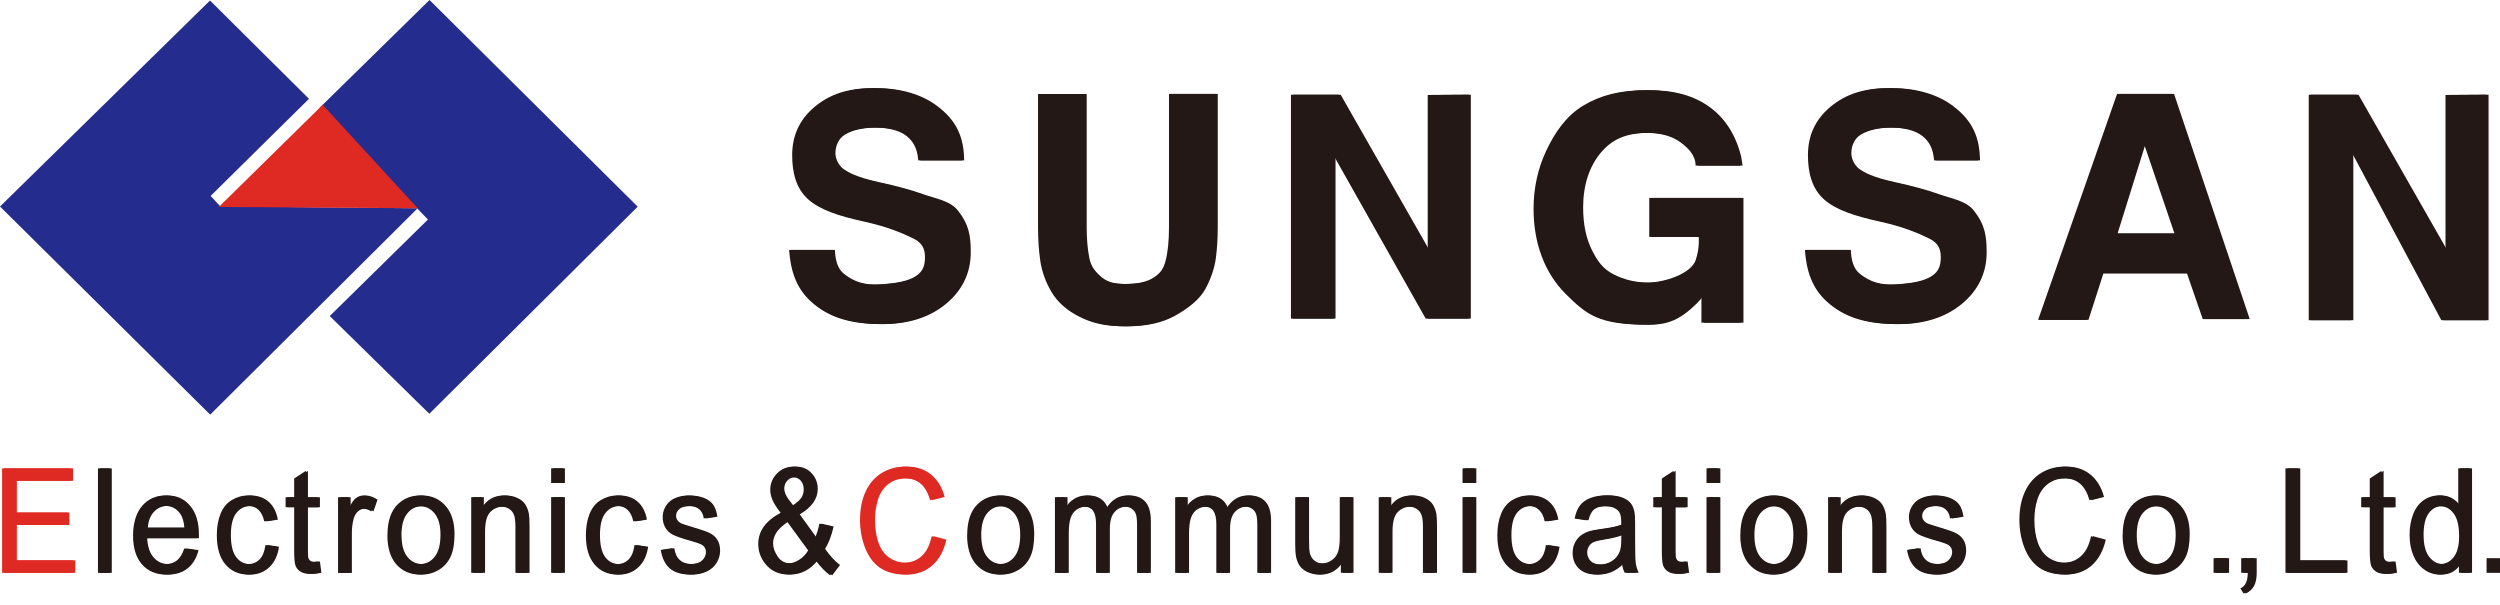 <svg width="157" height="38" viewBox="0 0 157 38" fill="none" xmlns="http://www.w3.org/2000/svg">
<style>
.logo-1{fill:#242C8D;}
.logo-2{fill:#DF2A23;}
.logo-3{fill:#231815;}
/*.logo-1 { fill:#dadada; }
.logo-2 { fill:#dbdadb; }
.logo-2-1 { fill:#f8f8f8; }
.logo-2-2 { fill:#a3a4a4; }
.logo-3 { fill:#eee; }*/
</style>
<g clip-path="url(#clip0_8_29)">
<path d="M73.413 14.242C73.413 15.119 73.341 15.84 73.198 16.38C73.076 16.847 72.91 17.117 72.5 17.399C72.082 17.687 71.506 17.835 70.602 17.835C69.698 17.835 69.314 17.658 68.933 17.309C68.532 16.94 68.36 16.633 68.267 16.171C68.162 15.639 68.107 14.992 68.107 14.242V5.904H65.188V14.265C65.188 15.041 65.238 15.755 65.331 16.389C65.432 17.062 65.668 17.716 66.031 18.331C66.412 18.979 67.011 19.508 67.811 19.905C68.593 20.295 69.407 20.492 70.645 20.492C71.884 20.492 72.87 20.268 73.66 19.827C74.46 19.38 75.216 18.805 75.579 18.116C75.925 17.463 76.141 16.815 76.222 16.188C76.298 15.599 76.338 14.951 76.338 14.263V5.901H73.413V14.239V14.242Z" class="logo-3"/>
<path d="M153.578 5.965V15.767L147.975 5.948H144.989V20.109H147.652V9.5L153.316 20.109H156.148V5.948L153.578 5.965Z" class="logo-3"/>
<path d="M89.66 5.965V15.767L84.058 5.948H81.072V20.01H83.735V9.732L89.535 20.01H92.231V5.948L89.66 5.965Z" class="logo-3"/>
<path d="M109.361 9.898C109.024 8.492 108.355 7.441 107.37 6.726C106.399 6.02 105.201 5.663 103.538 5.663C101.875 5.663 100.653 5.994 99.601 6.625C98.54 7.258 97.816 8.3 97.272 9.453C96.74 10.58 96.469 11.814 96.469 13.118C96.469 15.273 97.17 17.149 98.49 18.462C99.81 19.772 100.563 20.39 103.587 20.39C104.727 20.39 105.503 20.094 106.547 19.066C106.689 18.927 106.855 18.724 107.012 18.552V20.263H109.489V12.43H103.735V14.881H106.838C106.838 14.881 106.925 15.535 106.649 16.342C106.364 17.175 104.715 17.751 103.555 17.751C102.75 17.751 101.997 17.57 101.313 17.219C100.645 16.873 100.31 16.377 99.97 15.697C99.621 15.003 99.421 14.109 99.421 13.034C99.421 11.614 99.81 10.458 100.525 9.598C101.232 8.753 102.113 8.344 103.538 8.344C104.436 8.344 105.163 8.544 105.698 8.942C106.154 9.282 106.64 9.735 106.64 10.4H109.434L109.355 9.895L109.361 9.898Z" class="logo-3"/>
<path d="M136.398 5.898H132.952L127.992 20.088H131.022L131.961 17.167H137.34L138.331 20.036H141.151L136.401 5.898H136.398ZM132.848 14.663L134.624 8.977L136.558 14.663H132.851H132.848Z" class="logo-3"/>
<path d="M124.198 9.837C124.137 8.402 123.582 7.473 122.549 6.683C121.549 5.919 120.229 5.533 118.624 5.533C117.019 5.533 115.9 5.925 114.964 6.697C113.999 7.496 113.539 8.518 113.539 9.741C113.539 10.83 113.778 11.841 114.557 12.529C115.298 13.182 116.447 13.563 118.063 13.917C119.529 14.236 120.578 14.687 121.186 14.997C121.666 15.241 121.881 15.59 121.881 16.124C121.881 16.659 121.776 17.033 121.305 17.341C120.779 17.687 119.944 17.8 119.058 17.861C117.956 17.936 117.301 17.692 116.676 17.21C116.252 16.882 116.112 16.313 116.095 15.694H113.347C113.443 17.01 113.792 18.108 114.752 18.965C115.787 19.888 117.104 20.353 119.119 20.353C120.718 20.353 122.044 19.929 123.055 19.095C124.096 18.238 124.625 17.144 124.625 15.84C124.625 14.806 124.509 14.091 123.829 13.232C123.323 12.593 122.433 12.482 121.654 12.201C120.933 11.939 119.991 11.684 118.857 11.437C117.377 11.109 116.938 10.812 116.673 10.641C116.383 10.455 116.124 10.025 116.124 9.625C116.124 9.163 116.319 8.695 116.732 8.448C117.223 8.158 117.886 8.013 118.706 8.013C119.595 8.013 120.276 8.19 120.724 8.541C121.154 8.881 121.395 9.328 121.456 10.037V10.072H124.21L124.198 9.834V9.837Z" class="logo-3"/>
<path d="M60.408 9.837C60.347 8.402 59.792 7.473 58.76 6.683C57.76 5.919 56.44 5.533 54.835 5.533C53.23 5.533 52.11 5.925 51.174 6.697C50.209 7.496 49.749 8.518 49.749 9.741C49.749 10.83 49.985 11.841 50.767 12.529C51.509 13.182 52.657 13.563 54.274 13.917C55.736 14.236 56.788 14.687 57.396 14.997C57.876 15.241 58.088 15.59 58.088 16.124C58.088 16.659 57.983 17.033 57.513 17.341C56.986 17.687 56.152 17.8 55.265 17.861C54.163 17.936 53.509 17.692 52.884 17.21C52.459 16.882 52.32 16.313 52.302 15.694H49.555C49.651 17.01 50.002 18.108 50.959 18.965C51.994 19.888 53.311 20.353 55.326 20.353C56.925 20.353 58.251 19.929 59.263 19.095C60.304 18.238 60.833 17.144 60.833 15.84C60.833 14.806 60.717 14.091 60.036 13.232C59.53 12.593 58.641 12.482 57.861 12.201C57.14 11.939 56.198 11.684 55.064 11.437C53.584 11.109 53.145 10.812 52.881 10.641C52.59 10.455 52.331 10.025 52.331 9.625C52.331 9.163 52.526 8.695 52.939 8.448C53.43 8.158 54.093 8.013 54.913 8.013C55.803 8.013 56.483 8.19 56.931 8.541C57.361 8.881 57.603 9.328 57.664 10.037V10.072H60.417L60.408 9.834V9.837Z" class="logo-3"/>
<path d="M73.55 14.242C73.55 15.119 73.477 15.84 73.335 16.38C73.213 16.847 73.044 17.117 72.637 17.399C72.216 17.687 71.643 17.835 70.739 17.835C69.834 17.835 69.451 17.658 69.07 17.309C68.668 16.94 68.497 16.633 68.404 16.171C68.299 15.639 68.244 14.992 68.244 14.242V5.904H65.325V14.265C65.325 15.041 65.374 15.755 65.47 16.389C65.572 17.062 65.808 17.716 66.171 18.331C66.552 18.979 67.151 19.508 67.947 19.905C68.727 20.295 69.544 20.492 70.782 20.492C72.021 20.492 73.006 20.268 73.797 19.827C74.597 19.38 75.353 18.805 75.716 18.116C76.062 17.463 76.277 16.815 76.359 16.188C76.434 15.599 76.475 14.951 76.475 14.263V5.901H73.55V14.239V14.242Z" class="logo-3"/>
<path d="M153.715 5.965V15.767L148.112 5.948H145.126V20.109H147.789V9.5L153.453 20.109H156.282V5.948L153.715 5.965Z" class="logo-3"/>
<path d="M89.797 5.965V15.767L84.194 5.948H81.208V20.01H83.871V9.732L89.669 20.01H92.367V5.948L89.797 5.965Z" class="logo-3"/>
<path d="M109.198 9.898C108.861 8.492 108.192 7.441 107.207 6.726C106.233 6.02 105.038 5.663 103.375 5.663C101.712 5.663 100.491 5.994 99.438 6.625C98.377 7.258 97.653 8.3 97.109 9.453C96.577 10.58 96.307 11.814 96.307 13.118C96.307 15.273 97.007 17.149 98.328 18.462C99.647 19.772 100.4 20.39 103.424 20.39C104.564 20.39 105.337 20.094 106.384 19.066C106.526 18.927 106.692 18.724 106.849 18.552V20.263H109.326V12.43H103.573V14.881H106.675C106.675 14.881 106.762 15.535 106.486 16.342C106.201 17.175 104.552 17.751 103.392 17.751C102.587 17.751 101.834 17.57 101.151 17.219C100.482 16.873 100.148 16.377 99.807 15.697C99.459 15.003 99.258 14.109 99.258 13.034C99.258 11.614 99.647 10.458 100.366 9.598C101.072 8.753 101.953 8.344 103.378 8.344C104.276 8.344 105.003 8.544 105.541 8.942C105.997 9.282 106.483 9.735 106.483 10.4H109.28L109.198 9.895V9.898Z" class="logo-3"/>
<path d="M136.534 5.898H133.086L128.126 20.088H131.156L132.095 17.167H137.473L138.465 20.036H141.282L136.531 5.898H136.534ZM132.984 14.663L134.758 8.977L136.691 14.663H132.984Z" class="logo-3"/>
<path d="M124.335 9.837C124.274 8.402 123.718 7.473 122.686 6.683C121.686 5.919 120.366 5.533 118.761 5.533C117.156 5.533 116.04 5.925 115.101 6.697C114.135 7.496 113.676 8.518 113.676 9.741C113.676 10.83 113.911 11.841 114.694 12.529C115.435 13.182 116.583 13.563 118.203 13.917C119.665 14.236 120.718 14.687 121.325 14.997C121.805 15.241 122.017 15.59 122.017 16.124C122.017 16.659 121.913 17.033 121.442 17.341C120.916 17.687 120.081 17.8 119.197 17.861C118.095 17.936 117.441 17.692 116.816 17.21C116.392 16.882 116.252 16.313 116.232 15.694H113.481C113.58 17.01 113.929 18.108 114.888 18.965C115.923 19.888 117.24 20.353 119.255 20.353C120.854 20.353 122.18 19.929 123.192 19.095C124.233 18.238 124.762 17.144 124.762 15.84C124.762 14.806 124.646 14.091 123.965 13.232C123.46 12.593 122.57 12.482 121.791 12.201C121.07 11.939 120.128 11.684 118.994 11.437C117.514 11.109 117.075 10.812 116.81 10.641C116.519 10.455 116.264 10.025 116.264 9.625C116.264 9.163 116.455 8.695 116.871 8.448C117.363 8.158 118.026 8.013 118.845 8.013C119.738 8.013 120.415 8.19 120.863 8.541C121.293 8.881 121.535 9.328 121.593 10.037V10.072H124.349L124.338 9.834L124.335 9.837Z" class="logo-3"/>
<path d="M60.542 9.837C60.481 8.402 59.926 7.473 58.891 6.683C57.891 5.919 56.571 5.533 54.966 5.533C53.361 5.533 52.241 5.925 51.305 6.697C50.34 7.496 49.88 8.518 49.88 9.741C49.88 10.83 50.119 11.841 50.898 12.529C51.639 13.182 52.788 13.563 54.407 13.917C55.87 14.236 56.919 14.687 57.53 14.997C58.01 15.241 58.222 15.59 58.222 16.124C58.222 16.659 58.117 17.033 57.646 17.341C57.12 17.687 56.285 17.8 55.399 17.861C54.297 17.936 53.643 17.692 53.018 17.21C52.593 16.882 52.453 16.313 52.433 15.694H49.686C49.785 17.01 50.133 18.108 51.09 18.965C52.125 19.888 53.442 20.353 55.457 20.353C57.056 20.353 58.382 19.929 59.394 19.095C60.437 18.238 60.964 17.144 60.964 15.84C60.964 14.806 60.847 14.091 60.167 13.232C59.661 12.593 58.771 12.482 57.992 12.201C57.271 11.939 56.329 11.684 55.195 11.437C53.715 11.109 53.276 10.812 53.012 10.641C52.721 10.455 52.465 10.025 52.465 9.625C52.465 9.163 52.66 8.695 53.073 8.448C53.564 8.158 54.227 8.013 55.047 8.013C55.937 8.013 56.617 8.19 57.065 8.541C57.495 8.881 57.736 9.328 57.797 10.037V10.072H60.551L60.539 9.834L60.542 9.837Z" class="logo-3"/>
<path d="M0.131 35.974V29.414H4.457V30.195H0.928V32.187H4.227V32.969H0.928V35.19H4.597V35.972H0.131V35.974Z" class="logo-2"/>
<path d="M6.152 35.974V29.414H6.888V35.974H6.152Z" class="logo-3"/>
<path d="M11.569 34.441L12.336 34.549C12.217 35.034 11.993 35.411 11.671 35.678C11.345 35.946 10.932 36.082 10.426 36.082C9.789 36.082 9.286 35.867 8.914 35.44C8.542 35.013 8.356 34.412 8.356 33.639C8.356 32.867 8.545 32.219 8.92 31.778C9.295 31.337 9.784 31.116 10.386 31.116C10.987 31.116 11.441 31.331 11.81 31.763C12.179 32.196 12.363 32.803 12.363 33.584C12.363 33.631 12.363 33.703 12.36 33.799H9.109C9.135 34.325 9.272 34.726 9.516 35.005C9.76 35.283 10.063 35.423 10.426 35.423C10.697 35.423 10.926 35.344 11.118 35.188C11.31 35.031 11.461 34.784 11.572 34.441H11.569ZM9.153 33.137H11.578C11.546 32.736 11.453 32.437 11.298 32.237C11.063 31.926 10.761 31.772 10.388 31.772C10.051 31.772 9.766 31.897 9.537 32.144C9.307 32.391 9.179 32.722 9.156 33.137H9.153Z" class="logo-3"/>
<path d="M16.671 34.226L17.392 34.334C17.314 34.88 17.11 35.309 16.785 35.617C16.459 35.925 16.061 36.082 15.587 36.082C14.994 36.082 14.517 35.87 14.156 35.443C13.796 35.019 13.616 34.409 13.616 33.616C13.616 33.102 13.694 32.655 13.848 32.269C14.002 31.883 14.238 31.595 14.555 31.403C14.872 31.212 15.215 31.116 15.587 31.116C16.055 31.116 16.442 31.247 16.738 31.511C17.038 31.775 17.23 32.15 17.314 32.635L16.593 32.742C16.526 32.423 16.404 32.182 16.232 32.019C16.061 31.856 15.851 31.778 15.61 31.778C15.241 31.778 14.944 31.923 14.712 32.214C14.482 32.504 14.366 32.966 14.366 33.596C14.366 34.226 14.476 34.7 14.7 34.99C14.924 35.28 15.215 35.426 15.575 35.426C15.863 35.426 16.104 35.327 16.299 35.132C16.491 34.938 16.616 34.636 16.669 34.229L16.671 34.226Z" class="logo-3"/>
<path d="M19.96 35.257L20.053 35.969C19.846 36.015 19.66 36.041 19.497 36.041C19.23 36.041 19.023 35.995 18.875 35.902C18.727 35.809 18.625 35.687 18.564 35.536C18.503 35.385 18.474 35.068 18.474 34.586V31.854H17.936V31.226H18.474V30.05L19.21 29.568V31.229H19.963V31.856H19.21V34.633C19.21 34.862 19.221 35.01 19.247 35.074C19.274 35.141 19.317 35.193 19.375 35.231C19.433 35.269 19.521 35.289 19.631 35.289C19.715 35.289 19.823 35.278 19.96 35.257Z" class="logo-3"/>
<path d="M21.23 35.974V31.223H21.89V31.941C22.059 31.607 22.213 31.383 22.355 31.278C22.498 31.171 22.655 31.119 22.826 31.119C23.074 31.119 23.324 31.206 23.579 31.377L23.321 32.115C23.143 32.002 22.966 31.946 22.789 31.946C22.632 31.946 22.489 31.999 22.361 32.106C22.236 32.214 22.146 32.359 22.091 32.548C22.009 32.835 21.966 33.149 21.966 33.489V35.98H21.23V35.974Z" class="logo-3"/>
<path d="M24.333 33.599C24.333 32.719 24.556 32.068 25.004 31.644C25.379 31.293 25.836 31.116 26.374 31.116C26.973 31.116 27.461 31.331 27.842 31.758C28.223 32.184 28.412 32.777 28.412 33.532C28.412 34.145 28.327 34.624 28.159 34.975C27.99 35.327 27.746 35.597 27.423 35.792C27.101 35.986 26.752 36.082 26.371 36.082C25.76 36.082 25.269 35.87 24.891 35.443C24.516 35.016 24.327 34.403 24.327 33.599H24.333ZM25.086 33.605C25.086 34.212 25.208 34.668 25.452 34.97C25.696 35.272 26.004 35.423 26.377 35.423C26.749 35.423 27.051 35.272 27.295 34.967C27.54 34.662 27.662 34.2 27.662 33.576C27.662 32.989 27.54 32.545 27.292 32.243C27.045 31.941 26.74 31.79 26.374 31.79C26.007 31.79 25.693 31.941 25.449 32.24C25.205 32.542 25.083 32.995 25.083 33.602L25.086 33.605Z" class="logo-3"/>
<path d="M29.592 35.974V31.223H30.252V31.9C30.572 31.377 31.031 31.116 31.636 31.116C31.898 31.116 32.139 31.168 32.357 31.27C32.578 31.371 32.741 31.508 32.851 31.673C32.959 31.842 33.038 32.039 33.081 32.269C33.107 32.417 33.122 32.678 33.122 33.053V35.974H32.369V33.088C32.369 32.76 32.34 32.516 32.285 32.353C32.226 32.19 32.127 32.06 31.982 31.964C31.837 31.868 31.668 31.819 31.473 31.819C31.162 31.819 30.895 31.926 30.668 32.144C30.441 32.362 30.328 32.774 30.328 33.381V35.972H29.592V35.974Z" class="logo-3"/>
<path d="M34.611 30.332V29.411H35.346V30.332H34.611ZM34.611 35.972V31.22H35.346V35.972H34.611Z" class="logo-3"/>
<path d="M39.85 34.226L40.571 34.334C40.492 34.88 40.289 35.309 39.963 35.617C39.637 35.925 39.239 36.082 38.765 36.082C38.172 36.082 37.695 35.87 37.335 35.443C36.974 35.019 36.794 34.409 36.794 33.616C36.794 33.102 36.872 32.655 37.026 32.269C37.181 31.883 37.416 31.595 37.733 31.403C38.05 31.212 38.393 31.116 38.765 31.116C39.233 31.116 39.62 31.247 39.917 31.511C40.216 31.775 40.408 32.15 40.492 32.635L39.771 32.742C39.704 32.423 39.582 32.182 39.411 32.019C39.239 31.856 39.03 31.778 38.788 31.778C38.419 31.778 38.123 31.923 37.89 32.214C37.66 32.504 37.544 32.966 37.544 33.596C37.544 34.226 37.655 34.7 37.878 34.99C38.102 35.28 38.393 35.426 38.754 35.426C39.041 35.426 39.283 35.327 39.477 35.132C39.669 34.938 39.794 34.636 39.847 34.229L39.85 34.226Z" class="logo-3"/>
<path d="M41.495 34.534L42.216 34.427C42.257 34.749 42.37 34.996 42.556 35.164C42.743 35.336 43.004 35.423 43.339 35.423C43.673 35.423 43.926 35.347 44.089 35.196C44.252 35.045 44.333 34.868 44.333 34.665C44.333 34.482 44.26 34.34 44.112 34.235C44.007 34.162 43.757 34.072 43.362 33.962C42.827 33.814 42.455 33.683 42.248 33.576C42.042 33.468 41.885 33.317 41.777 33.123C41.67 32.931 41.617 32.719 41.617 32.487C41.617 32.275 41.661 32.08 41.748 31.9C41.836 31.72 41.955 31.569 42.109 31.45C42.222 31.357 42.376 31.278 42.574 31.215C42.772 31.151 42.981 31.119 43.205 31.119C43.542 31.119 43.842 31.174 44.097 31.278C44.353 31.386 44.542 31.531 44.664 31.714C44.786 31.897 44.871 32.144 44.917 32.452L44.196 32.559C44.164 32.312 44.071 32.121 43.914 31.984C43.757 31.848 43.539 31.778 43.254 31.778C42.92 31.778 42.681 31.839 42.536 31.961C42.394 32.083 42.321 32.228 42.321 32.391C42.321 32.495 42.35 32.591 42.411 32.672C42.472 32.76 42.565 32.832 42.69 32.887C42.763 32.916 42.978 32.986 43.336 33.093C43.853 33.245 44.214 33.37 44.42 33.468C44.627 33.567 44.789 33.706 44.909 33.892C45.028 34.078 45.086 34.307 45.086 34.581C45.086 34.853 45.016 35.1 44.874 35.339C44.731 35.577 44.525 35.76 44.257 35.887C43.987 36.018 43.685 36.082 43.344 36.082C42.783 36.082 42.353 35.951 42.059 35.693C41.766 35.434 41.577 35.048 41.495 34.534Z" class="logo-3"/>
<path d="M51.224 35.193C50.982 35.489 50.718 35.713 50.433 35.858C50.148 36.007 49.84 36.079 49.508 36.079C48.898 36.079 48.412 35.853 48.054 35.4C47.764 35.031 47.618 34.618 47.618 34.162C47.618 33.756 47.735 33.393 47.97 33.065C48.206 32.739 48.555 32.452 49.023 32.205C48.761 31.865 48.587 31.589 48.502 31.377C48.418 31.165 48.371 30.962 48.371 30.764C48.371 30.372 48.511 30.03 48.79 29.739C49.069 29.449 49.421 29.304 49.846 29.304C50.27 29.304 50.581 29.44 50.84 29.716C51.099 29.992 51.227 30.32 51.227 30.703C51.227 31.328 50.849 31.859 50.096 32.301L51.177 33.796C51.296 33.535 51.389 33.23 51.456 32.885L52.224 33.065C52.093 33.637 51.913 34.104 51.689 34.467C51.965 34.871 52.276 35.211 52.622 35.484L52.131 36.131C51.837 35.919 51.535 35.609 51.224 35.196V35.193ZM50.753 34.566L49.409 32.73C49.02 32.992 48.758 33.233 48.621 33.454C48.485 33.677 48.418 33.898 48.418 34.116C48.418 34.383 48.514 34.659 48.706 34.947C48.898 35.234 49.168 35.376 49.517 35.376C49.735 35.376 49.959 35.301 50.194 35.15C50.427 34.999 50.613 34.804 50.753 34.566ZM49.718 31.784C50.035 31.578 50.241 31.398 50.334 31.244C50.427 31.09 50.474 30.918 50.474 30.73C50.474 30.506 50.41 30.323 50.282 30.181C50.154 30.038 49.997 29.969 49.805 29.969C49.613 29.969 49.447 30.038 49.316 30.178C49.185 30.317 49.122 30.488 49.122 30.692C49.122 30.793 49.145 30.901 49.191 31.011C49.238 31.125 49.308 31.241 49.398 31.366L49.715 31.781L49.718 31.784Z" class="logo-3"/>
<path d="M58.507 33.674L59.303 33.892C59.138 34.604 58.838 35.147 58.408 35.519C57.978 35.893 57.449 36.079 56.826 36.079C56.204 36.079 55.655 35.934 55.251 35.649C54.846 35.365 54.538 34.947 54.326 34.401C54.117 33.855 54.009 33.271 54.009 32.643C54.009 31.961 54.128 31.366 54.367 30.857C54.605 30.349 54.942 29.963 55.381 29.698C55.82 29.434 56.303 29.304 56.832 29.304C57.431 29.304 57.934 29.469 58.341 29.803C58.748 30.137 59.033 30.605 59.193 31.209L58.411 31.409C58.271 30.933 58.071 30.584 57.806 30.366C57.542 30.149 57.21 30.038 56.812 30.038C56.352 30.038 55.969 30.16 55.66 30.401C55.352 30.642 55.134 30.968 55.009 31.374C54.884 31.781 54.82 32.202 54.82 32.635C54.82 33.192 54.896 33.68 55.044 34.098C55.192 34.514 55.422 34.827 55.736 35.034C56.05 35.24 56.387 35.341 56.754 35.341C57.199 35.341 57.574 35.202 57.882 34.92C58.19 34.639 58.396 34.223 58.507 33.672V33.674Z" class="logo-2"/>
<path d="M60.74 33.599C60.74 32.719 60.964 32.068 61.411 31.644C61.786 31.293 62.243 31.116 62.781 31.116C63.38 31.116 63.868 31.331 64.249 31.758C64.63 32.184 64.819 32.777 64.819 33.532C64.819 34.145 64.735 34.624 64.566 34.975C64.397 35.327 64.153 35.597 63.831 35.792C63.508 35.986 63.159 36.082 62.778 36.082C62.167 36.082 61.676 35.87 61.298 35.443C60.923 35.016 60.734 34.403 60.734 33.599H60.74ZM61.493 33.605C61.493 34.212 61.615 34.668 61.859 34.97C62.103 35.272 62.412 35.423 62.784 35.423C63.156 35.423 63.458 35.272 63.703 34.967C63.947 34.662 64.069 34.2 64.069 33.576C64.069 32.989 63.947 32.545 63.7 32.243C63.453 31.941 63.147 31.79 62.781 31.79C62.414 31.79 62.1 31.941 61.856 32.24C61.612 32.542 61.49 32.995 61.49 33.602L61.493 33.605Z" class="logo-3"/>
<path d="M66.249 35.974V31.223H66.909V31.897C67.046 31.662 67.226 31.473 67.453 31.331C67.68 31.188 67.936 31.116 68.224 31.116C68.546 31.116 68.808 31.188 69.014 31.337C69.221 31.485 69.366 31.691 69.451 31.955C69.797 31.395 70.244 31.116 70.797 31.116C71.23 31.116 71.561 31.247 71.794 31.508C72.027 31.769 72.143 32.17 72.143 32.713V35.974H71.407V32.986C71.407 32.664 71.384 32.434 71.335 32.292C71.288 32.15 71.201 32.036 71.073 31.949C70.948 31.862 70.8 31.819 70.631 31.819C70.326 31.819 70.07 31.929 69.869 32.153C69.666 32.373 69.567 32.73 69.567 33.218V35.974H68.831V32.893C68.831 32.536 68.77 32.269 68.651 32.089C68.532 31.909 68.334 31.822 68.064 31.822C67.857 31.822 67.665 31.883 67.491 32.002C67.317 32.121 67.189 32.295 67.11 32.524C67.032 32.754 66.991 33.085 66.991 33.515V35.977H66.255L66.249 35.974Z" class="logo-3"/>
<path d="M73.8 35.974V31.223H74.46V31.897C74.597 31.662 74.777 31.473 75.004 31.331C75.231 31.188 75.486 31.116 75.774 31.116C76.097 31.116 76.359 31.188 76.565 31.337C76.772 31.485 76.914 31.691 77.001 31.955C77.347 31.395 77.795 31.116 78.347 31.116C78.781 31.116 79.112 31.247 79.345 31.508C79.577 31.769 79.694 32.17 79.694 32.713V35.974H78.958V32.986C78.958 32.664 78.935 32.434 78.885 32.292C78.839 32.15 78.751 32.036 78.626 31.949C78.501 31.862 78.353 31.819 78.185 31.819C77.879 31.819 77.623 31.929 77.423 32.153C77.219 32.373 77.12 32.73 77.12 33.218V35.974H76.385V32.893C76.385 32.536 76.324 32.269 76.205 32.089C76.085 31.909 75.888 31.822 75.617 31.822C75.411 31.822 75.219 31.883 75.044 32.002C74.867 32.121 74.742 32.295 74.664 32.524C74.585 32.754 74.544 33.085 74.544 33.515V35.977H73.809L73.8 35.974Z" class="logo-3"/>
<path d="M84.206 35.974V35.28C83.866 35.815 83.406 36.082 82.825 36.082C82.569 36.082 82.328 36.027 82.104 35.922C81.88 35.815 81.717 35.681 81.61 35.516C81.502 35.353 81.426 35.153 81.383 34.917C81.354 34.761 81.339 34.508 81.339 34.165V31.22H82.075V33.857C82.075 34.279 82.089 34.563 82.121 34.708C82.168 34.92 82.267 35.086 82.418 35.208C82.569 35.33 82.755 35.388 82.976 35.388C83.197 35.388 83.406 35.327 83.601 35.202C83.796 35.077 83.933 34.909 84.014 34.697C84.095 34.485 84.136 34.174 84.136 33.767V31.22H84.875V35.972H84.215L84.206 35.974Z" class="logo-3"/>
<path d="M86.584 35.974V31.223H87.244V31.9C87.564 31.377 88.023 31.116 88.628 31.116C88.89 31.116 89.131 31.168 89.349 31.27C89.57 31.371 89.733 31.508 89.844 31.673C89.951 31.842 90.03 32.039 90.073 32.269C90.099 32.417 90.114 32.678 90.114 33.053V35.974H89.361V33.088C89.361 32.76 89.332 32.516 89.276 32.353C89.218 32.19 89.12 32.06 88.974 31.964C88.829 31.868 88.66 31.819 88.465 31.819C88.154 31.819 87.887 31.926 87.66 32.144C87.433 32.362 87.32 32.774 87.32 33.381V35.972H86.584V35.974Z" class="logo-3"/>
<path d="M91.847 30.332V29.411H92.582V30.332H91.847ZM91.847 35.972V31.22H92.582V35.972H91.847Z" class="logo-3"/>
<path d="M97.086 34.226L97.807 34.334C97.728 34.88 97.528 35.309 97.202 35.617C96.877 35.925 96.478 36.082 96.004 36.082C95.411 36.082 94.934 35.87 94.574 35.443C94.213 35.019 94.033 34.409 94.033 33.616C94.033 33.102 94.112 32.655 94.266 32.269C94.42 31.883 94.655 31.595 94.972 31.403C95.289 31.212 95.632 31.116 96.004 31.116C96.475 31.116 96.859 31.247 97.156 31.511C97.455 31.775 97.647 32.15 97.728 32.635L97.007 32.742C96.941 32.423 96.821 32.182 96.647 32.019C96.472 31.856 96.269 31.778 96.025 31.778C95.656 31.778 95.359 31.923 95.126 32.214C94.897 32.504 94.78 32.966 94.78 33.596C94.78 34.226 94.891 34.7 95.115 34.99C95.339 35.28 95.629 35.426 95.99 35.426C96.278 35.426 96.519 35.327 96.714 35.132C96.909 34.938 97.031 34.636 97.083 34.229L97.086 34.226Z" class="logo-3"/>
<path d="M101.863 35.376C101.595 35.635 101.334 35.815 101.078 35.922C100.825 36.03 100.552 36.082 100.258 36.082C99.775 36.082 99.406 35.954 99.147 35.699C98.889 35.443 98.761 35.118 98.761 34.72C98.761 34.488 98.81 34.273 98.906 34.081C99.005 33.889 99.133 33.733 99.29 33.616C99.447 33.5 99.627 33.413 99.825 33.352C99.97 33.311 100.191 33.271 100.485 33.23C101.084 33.152 101.526 33.059 101.811 32.951C101.811 32.844 101.814 32.774 101.814 32.742C101.814 32.417 101.744 32.187 101.604 32.057C101.415 31.877 101.133 31.787 100.761 31.787C100.412 31.787 100.156 31.854 99.99 31.981C99.825 32.112 99.703 32.344 99.621 32.675L98.886 32.568C98.95 32.231 99.06 31.961 99.211 31.755C99.362 31.549 99.581 31.389 99.865 31.278C100.15 31.168 100.482 31.11 100.86 31.11C101.238 31.11 101.537 31.157 101.77 31.252C102.003 31.348 102.174 31.467 102.285 31.612C102.395 31.758 102.471 31.938 102.514 32.158C102.537 32.295 102.552 32.542 102.552 32.902V33.976C102.552 34.726 102.567 35.199 102.599 35.4C102.631 35.597 102.692 35.789 102.782 35.969H102.029C101.941 35.797 101.883 35.6 101.86 35.37L101.863 35.376ZM101.816 33.581C101.546 33.7 101.139 33.802 100.595 33.886C100.287 33.936 100.072 33.988 99.944 34.049C99.816 34.11 99.717 34.197 99.65 34.313C99.581 34.429 99.546 34.557 99.546 34.697C99.546 34.912 99.621 35.092 99.772 35.237C99.924 35.382 100.145 35.452 100.435 35.452C100.726 35.452 100.979 35.385 101.203 35.248C101.427 35.112 101.593 34.926 101.697 34.688C101.779 34.505 101.816 34.235 101.816 33.878V33.581Z" class="logo-3"/>
<path d="M105.852 35.257L105.945 35.969C105.739 36.015 105.552 36.041 105.387 36.041C105.119 36.041 104.913 35.995 104.765 35.902C104.616 35.809 104.515 35.687 104.453 35.536C104.392 35.385 104.363 35.068 104.363 34.586V31.854H103.825V31.226H104.363V30.05L105.099 29.568V31.229H105.852V31.856H105.099V34.633C105.099 34.862 105.111 35.01 105.137 35.074C105.163 35.141 105.206 35.193 105.265 35.231C105.326 35.269 105.41 35.289 105.52 35.289C105.605 35.289 105.712 35.278 105.849 35.257H105.852Z" class="logo-3"/>
<path d="M107.169 30.332V29.411H107.908V30.332H107.169ZM107.169 35.972V31.22H107.908V35.972H107.169Z" class="logo-3"/>
<path d="M109.294 33.599C109.294 32.719 109.518 32.068 109.966 31.644C110.341 31.293 110.798 31.116 111.335 31.116C111.934 31.116 112.423 31.331 112.804 31.758C113.185 32.184 113.374 32.777 113.374 33.532C113.374 34.145 113.289 34.624 113.121 34.975C112.952 35.327 112.708 35.597 112.385 35.792C112.062 35.986 111.713 36.082 111.333 36.082C110.722 36.082 110.231 35.87 109.853 35.443C109.478 35.016 109.289 34.403 109.289 33.599H109.294ZM110.047 33.605C110.047 34.212 110.17 34.668 110.414 34.97C110.658 35.272 110.966 35.423 111.338 35.423C111.71 35.423 112.013 35.272 112.257 34.967C112.501 34.662 112.623 34.2 112.623 33.576C112.623 32.989 112.501 32.545 112.254 32.243C112.007 31.941 111.702 31.79 111.335 31.79C110.969 31.79 110.655 31.941 110.411 32.24C110.167 32.542 110.045 32.995 110.045 33.602L110.047 33.605Z" class="logo-3"/>
<path d="M114.804 35.974V31.223H115.464V31.9C115.784 31.377 116.243 31.116 116.848 31.116C117.11 31.116 117.351 31.168 117.569 31.27C117.79 31.371 117.953 31.508 118.063 31.673C118.174 31.842 118.249 32.039 118.293 32.269C118.319 32.417 118.334 32.678 118.334 33.053V35.974H117.581V33.088C117.581 32.76 117.552 32.516 117.496 32.353C117.438 32.19 117.339 32.06 117.194 31.964C117.049 31.868 116.88 31.819 116.685 31.819C116.374 31.819 116.107 31.926 115.88 32.144C115.653 32.362 115.54 32.774 115.54 33.381V35.972H114.804V35.974Z" class="logo-3"/>
<path d="M119.758 34.534L120.479 34.427C120.52 34.749 120.634 34.996 120.82 35.164C121.006 35.336 121.267 35.423 121.602 35.423C121.936 35.423 122.189 35.347 122.352 35.196C122.515 35.045 122.596 34.868 122.596 34.665C122.596 34.482 122.52 34.34 122.375 34.235C122.27 34.162 122.02 34.072 121.625 33.962C121.09 33.814 120.718 33.683 120.511 33.576C120.305 33.468 120.148 33.317 120.04 33.123C119.933 32.931 119.88 32.719 119.88 32.487C119.88 32.275 119.924 32.08 120.014 31.9C120.104 31.72 120.221 31.569 120.375 31.45C120.488 31.357 120.642 31.278 120.84 31.215C121.038 31.151 121.247 31.119 121.471 31.119C121.808 31.119 122.108 31.174 122.363 31.278C122.619 31.386 122.808 31.531 122.93 31.714C123.053 31.897 123.137 32.144 123.183 32.452L122.462 32.559C122.43 32.312 122.337 32.121 122.18 31.984C122.026 31.848 121.805 31.778 121.523 31.778C121.189 31.778 120.948 31.839 120.805 31.961C120.663 32.083 120.59 32.228 120.59 32.391C120.59 32.495 120.619 32.591 120.68 32.672C120.738 32.76 120.831 32.832 120.959 32.887C121.032 32.916 121.247 32.986 121.605 33.093C122.119 33.245 122.483 33.37 122.689 33.468C122.896 33.564 123.058 33.706 123.178 33.892C123.297 34.078 123.355 34.307 123.355 34.581C123.355 34.853 123.282 35.1 123.14 35.339C122.997 35.577 122.791 35.76 122.523 35.887C122.256 36.018 121.951 36.082 121.61 36.082C121.049 36.082 120.619 35.951 120.325 35.693C120.032 35.434 119.843 35.048 119.761 34.534H119.758Z" class="logo-3"/>
<path d="M131.315 33.674L132.112 33.892C131.946 34.604 131.647 35.147 131.217 35.519C130.786 35.893 130.257 36.079 129.635 36.079C129.013 36.079 128.463 35.934 128.059 35.649C127.655 35.362 127.347 34.947 127.135 34.401C126.925 33.855 126.818 33.271 126.818 32.643C126.818 31.961 126.937 31.366 127.175 30.857C127.414 30.349 127.751 29.963 128.19 29.698C128.629 29.434 129.112 29.304 129.641 29.304C130.24 29.304 130.743 29.469 131.15 29.803C131.557 30.137 131.842 30.605 132.002 31.209L131.22 31.409C131.08 30.933 130.879 30.584 130.615 30.366C130.35 30.149 130.019 30.038 129.62 30.038C129.161 30.038 128.777 30.16 128.469 30.401C128.161 30.642 127.943 30.968 127.818 31.374C127.693 31.781 127.629 32.202 127.629 32.635C127.629 33.192 127.704 33.68 127.853 34.098C128.001 34.514 128.231 34.827 128.545 35.034C128.859 35.24 129.196 35.341 129.562 35.341C130.007 35.341 130.382 35.202 130.69 34.92C130.999 34.639 131.205 34.223 131.315 33.672V33.674Z" class="logo-3"/>
<path d="M133.304 33.599C133.304 32.719 133.528 32.068 133.976 31.644C134.351 31.293 134.807 31.116 135.345 31.116C135.944 31.116 136.433 31.331 136.814 31.758C137.194 32.184 137.383 32.777 137.383 33.532C137.383 34.145 137.299 34.624 137.13 34.975C136.962 35.327 136.718 35.597 136.395 35.792C136.072 35.986 135.723 36.082 135.342 36.082C134.732 36.082 134.24 35.87 133.862 35.443C133.487 35.016 133.298 34.403 133.298 33.599H133.304ZM134.057 33.605C134.057 34.212 134.179 34.668 134.424 34.97C134.668 35.272 134.976 35.423 135.348 35.423C135.72 35.423 136.023 35.272 136.267 34.967C136.511 34.662 136.633 34.2 136.633 33.576C136.633 32.989 136.511 32.545 136.264 32.243C136.017 31.941 135.712 31.79 135.345 31.79C134.979 31.79 134.665 31.941 134.421 32.24C134.176 32.542 134.054 32.995 134.054 33.602L134.057 33.605Z" class="logo-3"/>
<path d="M139.012 35.974V35.054H139.855V35.974H139.012Z" class="logo-3"/>
<path d="M140.747 35.974V35.054H141.59V35.974C141.59 36.314 141.535 36.587 141.425 36.794C141.314 37 141.14 37.162 140.898 37.276L140.698 36.953C140.855 36.875 140.968 36.764 141.041 36.614C141.114 36.465 141.154 36.25 141.163 35.972H140.741L140.747 35.974Z" class="logo-3"/>
<path d="M143.527 35.974V29.414H144.324V35.193H147.286V35.974H143.527Z" class="logo-3"/>
<path d="M150.31 35.257L150.403 35.969C150.197 36.015 150.01 36.041 149.845 36.041C149.577 36.041 149.371 35.995 149.223 35.902C149.074 35.809 148.973 35.687 148.911 35.536C148.853 35.385 148.821 35.068 148.821 34.586V31.854H148.283V31.226H148.821V30.05L149.557 29.568V31.229H150.31V31.856H149.557V34.633C149.557 34.862 149.569 35.01 149.595 35.074C149.621 35.141 149.664 35.193 149.723 35.231C149.781 35.269 149.868 35.289 149.979 35.289C150.063 35.289 150.17 35.278 150.307 35.257H150.31Z" class="logo-3"/>
<path d="M154.421 35.974V35.379C154.145 35.85 153.738 36.082 153.2 36.082C152.851 36.082 152.531 35.977 152.241 35.768C151.95 35.559 151.723 35.269 151.563 34.894C151.403 34.52 151.322 34.09 151.322 33.602C151.322 33.114 151.394 32.696 151.54 32.309C151.685 31.923 151.903 31.627 152.194 31.421C152.485 31.215 152.81 31.113 153.171 31.113C153.435 31.113 153.668 31.174 153.875 31.296C154.081 31.418 154.247 31.578 154.378 31.772V29.411H155.113V35.972H154.424L154.421 35.974ZM152.072 33.608C152.072 34.215 152.191 34.671 152.427 34.97C152.662 35.272 152.944 35.42 153.264 35.42C153.584 35.42 153.866 35.275 154.093 34.987C154.319 34.7 154.433 34.261 154.433 33.672C154.433 33.021 154.316 32.545 154.087 32.243C153.854 31.938 153.569 31.787 153.232 31.787C152.895 31.787 152.624 31.932 152.403 32.225C152.182 32.516 152.072 32.977 152.072 33.605V33.608Z" class="logo-3"/>
<path d="M156.157 35.974V35.054H157V35.974H156.157Z" class="logo-3"/>
<path d="M0.262 35.974V29.414H4.588V30.195H1.058V32.187H4.358V32.969H1.058V35.19H4.728V35.972H0.262V35.974Z" class="logo-2 logo-2-1"/>
<path d="M6.283 35.974V29.414H7.019V35.974H6.283Z" class="logo-3"/>
<path d="M11.703 34.441L12.467 34.549C12.348 35.034 12.124 35.411 11.801 35.678C11.476 35.946 11.063 36.082 10.557 36.082C9.92 36.082 9.417 35.867 9.045 35.44C8.673 35.013 8.487 34.412 8.487 33.639C8.487 32.867 8.676 32.219 9.051 31.778C9.426 31.337 9.914 31.116 10.516 31.116C11.118 31.116 11.572 31.331 11.941 31.763C12.31 32.196 12.493 32.803 12.493 33.584C12.493 33.631 12.493 33.703 12.491 33.799H9.243C9.269 34.325 9.406 34.726 9.647 35.005C9.891 35.283 10.194 35.423 10.557 35.423C10.827 35.423 11.057 35.344 11.249 35.188C11.441 35.031 11.592 34.784 11.705 34.441H11.703ZM9.286 33.137H11.711C11.679 32.736 11.586 32.437 11.432 32.237C11.197 31.926 10.894 31.772 10.519 31.772C10.182 31.772 9.897 31.897 9.667 32.144C9.438 32.391 9.31 32.722 9.286 33.137Z" class="logo-3"/>
<path d="M16.802 34.226L17.523 34.334C17.445 34.88 17.241 35.309 16.919 35.617C16.593 35.925 16.195 36.082 15.721 36.082C15.127 36.082 14.651 35.87 14.29 35.443C13.93 35.019 13.749 34.409 13.749 33.616C13.749 33.102 13.828 32.655 13.982 32.269C14.136 31.883 14.372 31.595 14.688 31.403C15.005 31.212 15.348 31.116 15.721 31.116C16.192 31.116 16.575 31.247 16.872 31.511C17.172 31.775 17.363 32.15 17.448 32.635L16.727 32.742C16.66 32.423 16.541 32.182 16.366 32.019C16.195 31.856 15.988 31.778 15.744 31.778C15.375 31.778 15.075 31.923 14.845 32.214C14.616 32.504 14.499 32.966 14.499 33.596C14.499 34.226 14.61 34.7 14.834 34.99C15.058 35.28 15.348 35.426 15.709 35.426C16 35.426 16.238 35.327 16.433 35.132C16.628 34.938 16.75 34.636 16.802 34.229V34.226Z" class="logo-3"/>
<path d="M20.091 35.257L20.184 35.969C19.977 36.015 19.791 36.041 19.625 36.041C19.358 36.041 19.151 35.995 19.003 35.902C18.855 35.809 18.753 35.687 18.692 35.536C18.631 35.385 18.602 35.068 18.602 34.586V31.854H18.064V31.226H18.602V30.05L19.338 29.568V31.229H20.091V31.856H19.338V34.633C19.338 34.862 19.349 35.01 19.378 35.074C19.404 35.141 19.448 35.193 19.506 35.231C19.564 35.269 19.652 35.289 19.762 35.289C19.846 35.289 19.954 35.278 20.091 35.257Z" class="logo-3"/>
<path d="M21.361 35.974V31.223H22.021V31.941C22.19 31.607 22.344 31.383 22.486 31.278C22.629 31.171 22.786 31.119 22.957 31.119C23.204 31.119 23.454 31.206 23.71 31.377L23.452 32.115C23.274 32.002 23.097 31.946 22.919 31.946C22.762 31.946 22.62 31.999 22.492 32.106C22.367 32.214 22.274 32.359 22.219 32.548C22.137 32.835 22.097 33.149 22.097 33.489V35.98H21.361V35.974Z" class="logo-3"/>
<path d="M24.463 33.599C24.463 32.719 24.687 32.068 25.135 31.644C25.51 31.293 25.967 31.116 26.504 31.116C27.103 31.116 27.592 31.331 27.973 31.758C28.354 32.184 28.543 32.777 28.543 33.532C28.543 34.145 28.458 34.624 28.29 34.975C28.121 35.327 27.877 35.597 27.554 35.792C27.231 35.986 26.882 36.082 26.502 36.082C25.891 36.082 25.4 35.87 25.022 35.443C24.647 35.016 24.458 34.403 24.458 33.599H24.463ZM25.216 33.605C25.216 34.212 25.338 34.668 25.583 34.97C25.827 35.272 26.135 35.423 26.507 35.423C26.88 35.423 27.182 35.272 27.426 34.967C27.67 34.662 27.792 34.2 27.792 33.576C27.792 32.989 27.67 32.545 27.423 32.243C27.176 31.941 26.871 31.79 26.504 31.79C26.138 31.79 25.824 31.941 25.58 32.24C25.336 32.542 25.213 32.995 25.213 33.602L25.216 33.605Z" class="logo-3"/>
<path d="M29.726 35.974V31.223H30.386V31.9C30.706 31.377 31.168 31.116 31.77 31.116C32.032 31.116 32.273 31.168 32.491 31.27C32.712 31.371 32.875 31.508 32.985 31.673C33.096 31.839 33.171 32.039 33.215 32.269C33.241 32.417 33.255 32.678 33.255 33.053V35.974H32.502V33.088C32.502 32.76 32.473 32.516 32.418 32.353C32.363 32.19 32.261 32.06 32.116 31.964C31.971 31.868 31.802 31.819 31.607 31.819C31.296 31.819 31.028 31.926 30.802 32.144C30.575 32.362 30.462 32.774 30.462 33.381V35.972H29.726V35.974Z" class="logo-3"/>
<path d="M34.741 30.332V29.411H35.477V30.332H34.741ZM34.741 35.972V31.22H35.477V35.972H34.741Z" class="logo-3"/>
<path d="M39.983 34.226L40.705 34.334C40.626 34.88 40.422 35.309 40.097 35.617C39.771 35.925 39.373 36.082 38.899 36.082C38.306 36.082 37.829 35.87 37.468 35.443C37.108 35.019 36.928 34.409 36.928 33.616C36.928 33.102 37.006 32.655 37.16 32.269C37.314 31.883 37.55 31.595 37.867 31.403C38.184 31.212 38.527 31.116 38.899 31.116C39.37 31.116 39.754 31.247 40.05 31.511C40.35 31.775 40.542 32.15 40.626 32.635L39.905 32.742C39.838 32.423 39.719 32.182 39.544 32.019C39.373 31.856 39.166 31.778 38.922 31.778C38.553 31.778 38.254 31.923 38.024 32.214C37.794 32.504 37.678 32.966 37.678 33.596C37.678 34.226 37.788 34.7 38.012 34.99C38.236 35.28 38.527 35.426 38.887 35.426C39.175 35.426 39.416 35.327 39.611 35.132C39.806 34.938 39.928 34.636 39.98 34.229L39.983 34.226Z" class="logo-3"/>
<path d="M41.629 34.534L42.35 34.427C42.391 34.749 42.504 34.996 42.69 35.164C42.876 35.336 43.138 35.423 43.472 35.423C43.807 35.423 44.06 35.347 44.222 35.196C44.385 35.045 44.467 34.868 44.467 34.665C44.467 34.482 44.394 34.34 44.246 34.235C44.141 34.162 43.891 34.072 43.496 33.962C42.961 33.814 42.589 33.683 42.382 33.576C42.176 33.468 42.019 33.317 41.911 33.123C41.803 32.931 41.751 32.719 41.751 32.487C41.751 32.275 41.795 32.08 41.885 31.9C41.975 31.72 42.091 31.569 42.245 31.45C42.359 31.357 42.516 31.278 42.711 31.215C42.908 31.151 43.118 31.119 43.342 31.119C43.679 31.119 43.978 31.174 44.234 31.278C44.49 31.386 44.679 31.531 44.801 31.714C44.923 31.897 45.008 32.144 45.054 32.452L44.333 32.559C44.301 32.312 44.208 32.121 44.051 31.984C43.894 31.848 43.676 31.778 43.391 31.778C43.057 31.778 42.815 31.839 42.673 31.961C42.53 32.083 42.458 32.228 42.458 32.391C42.458 32.495 42.487 32.591 42.548 32.672C42.606 32.76 42.699 32.832 42.827 32.887C42.9 32.916 43.115 32.986 43.472 33.093C43.99 33.245 44.35 33.37 44.557 33.468C44.763 33.564 44.926 33.706 45.045 33.892C45.164 34.078 45.223 34.307 45.223 34.581C45.223 34.853 45.15 35.1 45.008 35.339C44.865 35.577 44.659 35.76 44.391 35.887C44.124 36.018 43.818 36.082 43.481 36.082C42.92 36.082 42.49 35.951 42.196 35.693C41.902 35.434 41.713 35.048 41.632 34.534H41.629Z" class="logo-3"/>
<path d="M51.355 35.193C51.113 35.489 50.849 35.713 50.564 35.858C50.279 36.007 49.971 36.079 49.639 36.079C49.029 36.079 48.543 35.853 48.185 35.4C47.895 35.031 47.749 34.618 47.749 34.162C47.749 33.756 47.866 33.393 48.101 33.065C48.337 32.739 48.685 32.452 49.154 32.205C48.892 31.865 48.718 31.589 48.63 31.377C48.543 31.165 48.499 30.962 48.499 30.764C48.499 30.372 48.639 30.03 48.918 29.739C49.197 29.449 49.549 29.304 49.974 29.304C50.398 29.304 50.709 29.44 50.968 29.716C51.227 29.992 51.355 30.32 51.355 30.703C51.355 31.328 50.977 31.859 50.224 32.301L51.305 33.796C51.424 33.535 51.517 33.23 51.584 32.885L52.352 33.065C52.221 33.637 52.041 34.104 51.817 34.467C52.093 34.871 52.404 35.211 52.753 35.484L52.262 36.131C51.968 35.919 51.666 35.609 51.355 35.196V35.193ZM50.883 34.566L49.54 32.73C49.151 32.992 48.889 33.233 48.752 33.454C48.616 33.677 48.549 33.898 48.549 34.116C48.549 34.383 48.645 34.659 48.837 34.947C49.029 35.234 49.299 35.376 49.648 35.376C49.866 35.376 50.093 35.301 50.325 35.15C50.558 34.999 50.744 34.804 50.883 34.566ZM49.849 31.784C50.165 31.578 50.372 31.398 50.465 31.244C50.558 31.09 50.604 30.918 50.604 30.73C50.604 30.506 50.54 30.323 50.413 30.181C50.285 30.038 50.128 29.969 49.936 29.969C49.744 29.969 49.578 30.038 49.447 30.178C49.316 30.317 49.252 30.488 49.252 30.692C49.252 30.793 49.276 30.901 49.322 31.011C49.369 31.125 49.438 31.241 49.529 31.366L49.846 31.781L49.849 31.784Z" class="logo-3"/>
<path d="M58.638 33.674L59.434 33.892C59.269 34.604 58.969 35.147 58.539 35.519C58.109 35.893 57.579 36.079 56.954 36.079C56.329 36.079 55.783 35.934 55.379 35.649C54.974 35.362 54.666 34.947 54.454 34.401C54.242 33.855 54.137 33.271 54.137 32.643C54.137 31.961 54.256 31.366 54.495 30.857C54.733 30.349 55.07 29.963 55.512 29.698C55.951 29.434 56.434 29.304 56.963 29.304C57.562 29.304 58.065 29.469 58.472 29.803C58.879 30.137 59.164 30.605 59.324 31.209L58.542 31.409C58.402 30.933 58.202 30.584 57.937 30.366C57.672 30.149 57.341 30.038 56.943 30.038C56.483 30.038 56.099 30.16 55.788 30.401C55.48 30.642 55.262 30.968 55.137 31.374C55.012 31.781 54.951 32.202 54.951 32.635C54.951 33.192 55.024 33.68 55.175 34.098C55.323 34.514 55.553 34.827 55.867 35.034C56.181 35.24 56.518 35.341 56.885 35.341C57.329 35.341 57.704 35.202 58.01 34.92C58.315 34.639 58.527 34.223 58.635 33.672L58.638 33.674Z" class="logo-2 logo-2-1"/>
<path d="M60.871 33.599C60.871 32.719 61.094 32.068 61.542 31.644C61.917 31.293 62.374 31.116 62.912 31.116C63.511 31.116 63.999 31.331 64.38 31.758C64.761 32.184 64.95 32.777 64.95 33.532C64.95 34.145 64.865 34.624 64.697 34.975C64.528 35.327 64.284 35.597 63.961 35.792C63.639 35.986 63.29 36.082 62.909 36.082C62.298 36.082 61.807 35.87 61.429 35.443C61.054 35.016 60.865 34.403 60.865 33.599H60.871ZM61.624 33.605C61.624 34.212 61.746 34.668 61.99 34.97C62.234 35.272 62.542 35.423 62.915 35.423C63.287 35.423 63.589 35.272 63.833 34.967C64.078 34.662 64.2 34.2 64.2 33.576C64.2 32.989 64.078 32.545 63.83 32.243C63.583 31.941 63.278 31.79 62.912 31.79C62.545 31.79 62.231 31.941 61.987 32.24C61.743 32.542 61.621 32.995 61.621 33.602L61.624 33.605Z" class="logo-3"/>
<path d="M66.38 35.974V31.223H67.04V31.897C67.177 31.662 67.357 31.473 67.584 31.331C67.811 31.188 68.067 31.116 68.354 31.116C68.677 31.116 68.939 31.188 69.145 31.337C69.352 31.485 69.497 31.691 69.581 31.955C69.927 31.395 70.375 31.116 70.927 31.116C71.361 31.116 71.692 31.247 71.925 31.508C72.157 31.769 72.274 32.17 72.274 32.713V35.974H71.538V32.986C71.538 32.664 71.515 32.434 71.465 32.292C71.416 32.15 71.332 32.036 71.204 31.949C71.079 31.862 70.93 31.819 70.762 31.819C70.457 31.819 70.201 31.929 70 32.153C69.796 32.373 69.698 32.73 69.698 33.218V35.974H68.959V32.893C68.959 32.536 68.901 32.269 68.779 32.089C68.66 31.909 68.462 31.822 68.192 31.822C67.985 31.822 67.793 31.883 67.619 32.002C67.444 32.121 67.317 32.295 67.238 32.524C67.159 32.754 67.119 33.085 67.119 33.515V35.977H66.383L66.38 35.974Z" class="logo-3"/>
<path d="M73.931 35.974V31.223H74.591V31.897C74.728 31.662 74.908 31.473 75.135 31.331C75.361 31.188 75.617 31.116 75.905 31.116C76.225 31.116 76.49 31.188 76.696 31.337C76.902 31.485 77.048 31.691 77.132 31.955C77.478 31.395 77.926 31.116 78.478 31.116C78.912 31.116 79.243 31.247 79.475 31.508C79.708 31.769 79.824 32.17 79.824 32.713V35.974H79.089V32.986C79.089 32.664 79.066 32.434 79.016 32.292C78.967 32.15 78.882 32.036 78.754 31.949C78.629 31.862 78.481 31.819 78.312 31.819C78.007 31.819 77.751 31.929 77.551 32.153C77.347 32.373 77.248 32.73 77.248 33.218V35.974H76.513V32.893C76.513 32.536 76.452 32.269 76.332 32.089C76.213 31.909 76.016 31.822 75.745 31.822C75.539 31.822 75.347 31.883 75.172 32.002C74.998 32.121 74.87 32.295 74.792 32.524C74.713 32.754 74.672 33.085 74.672 33.515V35.977H73.937L73.931 35.974Z" class="logo-3"/>
<path d="M84.34 35.974V35.28C83.999 35.815 83.54 36.082 82.959 36.082C82.703 36.082 82.461 36.027 82.24 35.922C82.017 35.815 81.854 35.681 81.743 35.516C81.636 35.353 81.56 35.153 81.516 34.917C81.487 34.761 81.47 34.508 81.47 34.165V31.22H82.209V33.857C82.209 34.279 82.223 34.563 82.252 34.708C82.299 34.92 82.397 35.086 82.549 35.208C82.7 35.33 82.886 35.388 83.107 35.388C83.328 35.388 83.537 35.327 83.729 35.202C83.924 35.077 84.061 34.909 84.142 34.697C84.223 34.485 84.264 34.174 84.264 33.767V31.22H85V35.972H84.34V35.974Z" class="logo-3"/>
<path d="M86.715 35.974V31.223H87.375V31.9C87.695 31.377 88.157 31.116 88.759 31.116C89.021 31.116 89.262 31.168 89.48 31.27C89.701 31.371 89.864 31.508 89.974 31.673C90.085 31.839 90.16 32.039 90.204 32.269C90.23 32.417 90.245 32.678 90.245 33.053V35.974H89.492V33.088C89.492 32.76 89.463 32.516 89.407 32.353C89.352 32.19 89.25 32.06 89.105 31.964C88.96 31.868 88.791 31.819 88.596 31.819C88.285 31.819 88.018 31.926 87.791 32.144C87.564 32.362 87.451 32.774 87.451 33.381V35.972H86.715V35.974Z" class="logo-3"/>
<path d="M91.978 30.332V29.411H92.713V30.332H91.978ZM91.978 35.972V31.22H92.713V35.972H91.978Z" class="logo-3"/>
<path d="M97.22 34.226L97.941 34.334C97.862 34.88 97.659 35.309 97.336 35.617C97.01 35.925 96.612 36.082 96.138 36.082C95.545 36.082 95.068 35.87 94.708 35.443C94.347 35.019 94.167 34.409 94.167 33.616C94.167 33.102 94.245 32.655 94.4 32.269C94.554 31.883 94.789 31.595 95.106 31.403C95.423 31.212 95.766 31.116 96.138 31.116C96.609 31.116 96.993 31.247 97.29 31.511C97.589 31.775 97.781 32.15 97.865 32.635L97.144 32.742C97.077 32.423 96.958 32.182 96.784 32.019C96.609 31.856 96.406 31.778 96.161 31.778C95.792 31.778 95.493 31.923 95.263 32.214C95.033 32.504 94.917 32.966 94.917 33.596C94.917 34.226 95.028 34.7 95.251 34.99C95.475 35.28 95.766 35.426 96.126 35.426C96.414 35.426 96.656 35.327 96.85 35.132C97.045 34.938 97.167 34.636 97.22 34.229V34.226Z" class="logo-3"/>
<path d="M101.994 35.376C101.726 35.635 101.465 35.815 101.209 35.922C100.953 36.03 100.682 36.082 100.389 36.082C99.909 36.082 99.537 35.954 99.281 35.699C99.022 35.443 98.894 35.118 98.894 34.72C98.894 34.488 98.944 34.273 99.04 34.081C99.139 33.889 99.267 33.733 99.424 33.616C99.581 33.5 99.761 33.413 99.959 33.352C100.104 33.311 100.325 33.271 100.619 33.23C101.217 33.152 101.659 33.059 101.944 32.951C101.944 32.844 101.947 32.774 101.947 32.742C101.947 32.417 101.877 32.187 101.738 32.057C101.549 31.877 101.267 31.787 100.895 31.787C100.546 31.787 100.29 31.854 100.124 31.981C99.959 32.112 99.834 32.344 99.755 32.675L99.019 32.568C99.086 32.231 99.194 31.961 99.345 31.755C99.496 31.549 99.714 31.389 99.999 31.278C100.284 31.168 100.616 31.11 100.994 31.11C101.372 31.11 101.671 31.157 101.904 31.252C102.136 31.348 102.308 31.467 102.418 31.612C102.529 31.758 102.604 31.938 102.648 32.158C102.671 32.295 102.686 32.542 102.686 32.902V33.976C102.686 34.726 102.7 35.199 102.732 35.4C102.764 35.597 102.825 35.789 102.915 35.969H102.162C102.075 35.797 102.02 35.6 101.994 35.37V35.376ZM101.947 33.581C101.677 33.7 101.27 33.802 100.726 33.886C100.418 33.936 100.203 33.988 100.075 34.049C99.947 34.11 99.848 34.197 99.781 34.313C99.711 34.429 99.677 34.557 99.677 34.697C99.677 34.912 99.752 35.092 99.903 35.237C100.054 35.382 100.275 35.452 100.563 35.452C100.851 35.452 101.107 35.385 101.331 35.248C101.555 35.112 101.718 34.926 101.825 34.688C101.907 34.505 101.944 34.235 101.944 33.878V33.581H101.947Z" class="logo-3"/>
<path d="M105.983 35.257L106.076 35.969C105.869 36.015 105.683 36.041 105.518 36.041C105.25 36.041 105.044 35.995 104.895 35.902C104.747 35.809 104.645 35.687 104.584 35.536C104.523 35.385 104.494 35.068 104.494 34.586V31.854H103.956V31.226H104.494V30.05L105.23 29.568V31.229H105.983V31.856H105.23V34.633C105.23 34.862 105.241 35.01 105.27 35.074C105.297 35.141 105.34 35.193 105.398 35.231C105.457 35.269 105.544 35.289 105.654 35.289C105.739 35.289 105.846 35.278 105.983 35.257Z" class="logo-3"/>
<path d="M107.303 30.332V29.411H108.038V30.332H107.303ZM107.303 35.972V31.22H108.038V35.972H107.303Z" class="logo-3"/>
<path d="M109.425 33.599C109.425 32.719 109.649 32.068 110.097 31.644C110.472 31.293 110.928 31.116 111.466 31.116C112.065 31.116 112.554 31.331 112.935 31.758C113.315 32.184 113.504 32.777 113.504 33.532C113.504 34.145 113.42 34.624 113.251 34.975C113.083 35.327 112.839 35.597 112.516 35.792C112.193 35.986 111.844 36.082 111.463 36.082C110.853 36.082 110.359 35.87 109.983 35.443C109.608 35.016 109.419 34.403 109.419 33.599H109.425ZM110.178 33.605C110.178 34.212 110.3 34.668 110.545 34.97C110.789 35.272 111.097 35.423 111.469 35.423C111.841 35.423 112.144 35.272 112.388 34.967C112.632 34.662 112.754 34.2 112.754 33.576C112.754 32.989 112.632 32.545 112.385 32.243C112.138 31.941 111.833 31.79 111.469 31.79C111.106 31.79 110.789 31.941 110.545 32.24C110.3 32.542 110.178 32.995 110.178 33.602V33.605Z" class="logo-3"/>
<path d="M114.935 35.974V31.223H115.595V31.9C115.915 31.377 116.374 31.116 116.979 31.116C117.24 31.116 117.482 31.168 117.703 31.27C117.924 31.371 118.087 31.508 118.197 31.673C118.308 31.842 118.383 32.039 118.427 32.269C118.453 32.417 118.467 32.678 118.467 33.053V35.974H117.714V33.088C117.714 32.76 117.685 32.516 117.63 32.353C117.572 32.19 117.473 32.06 117.328 31.964C117.182 31.868 117.014 31.819 116.819 31.819C116.508 31.819 116.24 31.926 116.014 32.144C115.787 32.362 115.676 32.774 115.676 33.381V35.972H114.941L114.935 35.974Z" class="logo-3"/>
<path d="M119.889 34.534L120.61 34.427C120.651 34.749 120.764 34.996 120.95 35.164C121.137 35.336 121.398 35.423 121.733 35.423C122.067 35.423 122.32 35.347 122.483 35.196C122.645 35.045 122.727 34.868 122.727 34.665C122.727 34.482 122.651 34.34 122.503 34.235C122.398 34.162 122.148 34.072 121.753 33.962C121.218 33.814 120.846 33.683 120.639 33.576C120.433 33.468 120.276 33.317 120.168 33.123C120.061 32.931 120.008 32.719 120.008 32.487C120.008 32.275 120.052 32.08 120.139 31.9C120.226 31.72 120.346 31.569 120.5 31.45C120.613 31.357 120.767 31.278 120.965 31.215C121.16 31.151 121.372 31.119 121.596 31.119C121.933 31.119 122.233 31.174 122.488 31.278C122.744 31.386 122.933 31.531 123.055 31.714C123.178 31.897 123.262 32.144 123.308 32.452L122.587 32.559C122.555 32.312 122.459 32.121 122.305 31.984C122.148 31.848 121.93 31.778 121.645 31.778C121.311 31.778 121.073 31.839 120.927 31.961C120.785 32.083 120.712 32.228 120.712 32.391C120.712 32.495 120.741 32.591 120.802 32.672C120.863 32.76 120.956 32.832 121.081 32.887C121.154 32.916 121.369 32.986 121.724 33.093C122.241 33.245 122.602 33.37 122.808 33.468C123.015 33.567 123.178 33.706 123.297 33.892C123.416 34.078 123.474 34.307 123.474 34.581C123.474 34.853 123.401 35.1 123.259 35.339C123.116 35.577 122.91 35.76 122.643 35.887C122.372 36.018 122.07 36.082 121.73 36.082C121.168 36.082 120.738 35.951 120.445 35.693C120.151 35.434 119.962 35.048 119.88 34.534H119.889Z" class="logo-3"/>
<path d="M131.446 33.674L132.243 33.892C132.077 34.604 131.778 35.147 131.348 35.519C130.917 35.893 130.388 36.079 129.763 36.079C129.138 36.079 128.591 35.934 128.187 35.649C127.783 35.362 127.475 34.947 127.263 34.401C127.05 33.855 126.946 33.271 126.946 32.643C126.946 31.961 127.065 31.366 127.303 30.857C127.542 30.349 127.879 29.963 128.321 29.698C128.76 29.434 129.243 29.304 129.772 29.304C130.371 29.304 130.874 29.469 131.281 29.803C131.688 30.137 131.973 30.605 132.133 31.209L131.35 31.409C131.211 30.933 131.01 30.584 130.746 30.366C130.481 30.149 130.15 30.038 129.748 30.038C129.289 30.038 128.905 30.16 128.597 30.401C128.289 30.642 128.071 30.968 127.946 31.374C127.821 31.781 127.76 32.202 127.76 32.635C127.76 33.192 127.832 33.68 127.984 34.098C128.132 34.514 128.362 34.827 128.676 35.034C128.99 35.24 129.327 35.341 129.693 35.341C130.138 35.341 130.513 35.202 130.818 34.92C131.124 34.639 131.336 34.223 131.443 33.672L131.446 33.674Z" class="logo-3"/>
<path d="M133.435 33.599C133.435 32.719 133.659 32.068 134.107 31.644C134.482 31.293 134.938 31.116 135.476 31.116C136.075 31.116 136.564 31.331 136.944 31.758C137.325 32.184 137.514 32.777 137.514 33.532C137.514 34.145 137.43 34.624 137.261 34.975C137.093 35.327 136.848 35.597 136.526 35.792C136.203 35.986 135.854 36.082 135.473 36.082C134.863 36.082 134.371 35.87 133.993 35.443C133.618 35.016 133.429 34.403 133.429 33.599H133.435ZM134.188 33.605C134.188 34.212 134.31 34.668 134.554 34.97C134.799 35.272 135.107 35.423 135.479 35.423C135.851 35.423 136.154 35.272 136.398 34.967C136.642 34.662 136.764 34.2 136.764 33.576C136.764 32.989 136.642 32.545 136.395 32.243C136.148 31.941 135.842 31.79 135.479 31.79C135.116 31.79 134.799 31.941 134.554 32.24C134.31 32.542 134.188 32.995 134.188 33.602V33.605Z" class="logo-3"/>
<path d="M139.142 35.974V35.054H139.986V35.974H139.142Z" class="logo-3"/>
<path d="M140.878 35.974V35.054H141.721V35.974C141.721 36.314 141.666 36.587 141.556 36.794C141.445 37 141.271 37.162 141.029 37.276L140.829 36.953C140.986 36.875 141.099 36.764 141.172 36.614C141.245 36.465 141.285 36.25 141.294 35.972H140.875L140.878 35.974Z" class="logo-3"/>
<path d="M143.658 35.974V29.414H144.457V35.193H147.42V35.974H143.661H143.658Z" class="logo-3"/>
<path d="M150.441 35.257L150.534 35.969C150.327 36.015 150.141 36.041 149.976 36.041C149.708 36.041 149.502 35.995 149.353 35.902C149.205 35.809 149.103 35.687 149.042 35.536C148.981 35.385 148.952 35.068 148.952 34.586V31.854H148.414V31.226H148.952V30.05L149.691 29.568V31.229H150.444V31.856H149.691V34.633C149.691 34.862 149.702 35.01 149.728 35.074C149.755 35.141 149.798 35.193 149.856 35.231C149.915 35.269 150.002 35.289 150.112 35.289C150.197 35.289 150.304 35.278 150.441 35.257Z" class="logo-3"/>
<path d="M154.552 35.974V35.379C154.276 35.85 153.869 36.082 153.331 36.082C152.982 36.082 152.662 35.977 152.371 35.768C152.081 35.559 151.854 35.269 151.694 34.894C151.534 34.52 151.453 34.09 151.453 33.602C151.453 33.114 151.525 32.696 151.671 32.309C151.816 31.923 152.034 31.627 152.325 31.421C152.616 31.215 152.941 31.113 153.302 31.113C153.563 31.113 153.799 31.174 154.005 31.296C154.212 31.418 154.377 31.578 154.508 31.772V29.411H155.244V35.972H154.555L154.552 35.974ZM152.203 33.608C152.203 34.215 152.322 34.671 152.557 34.97C152.793 35.272 153.075 35.42 153.395 35.42C153.715 35.42 153.997 35.275 154.223 34.987C154.45 34.7 154.564 34.261 154.564 33.672C154.564 33.021 154.447 32.545 154.215 32.243C153.985 31.938 153.697 31.787 153.36 31.787C153.023 31.787 152.752 31.932 152.531 32.225C152.31 32.516 152.2 32.977 152.2 33.605L152.203 33.608Z" class="logo-3"/>
<path d="M26.973 0L20.061 6.781L26.074 12.956L26.874 13.786L20.707 19.847L26.961 25.984L40.047 12.979L26.973 0Z" class="logo-1"/>
<path d="M0 12.97L13.188 0.032L19.404 6.206L13.226 12.305L13.839 12.964L26.228 13.078L13.2 26.039L0 12.97Z" class="logo-1"/>
<path d="M13.738 12.999L20.262 6.584L26.228 13.078L13.738 12.999Z" class="logo-2 logo-2-2"/>
</g>
<defs>
<clipPath id="clip0_8_29">
<rect width="157" height="37.279" fill="white"/>
</clipPath>
</defs>
</svg>

